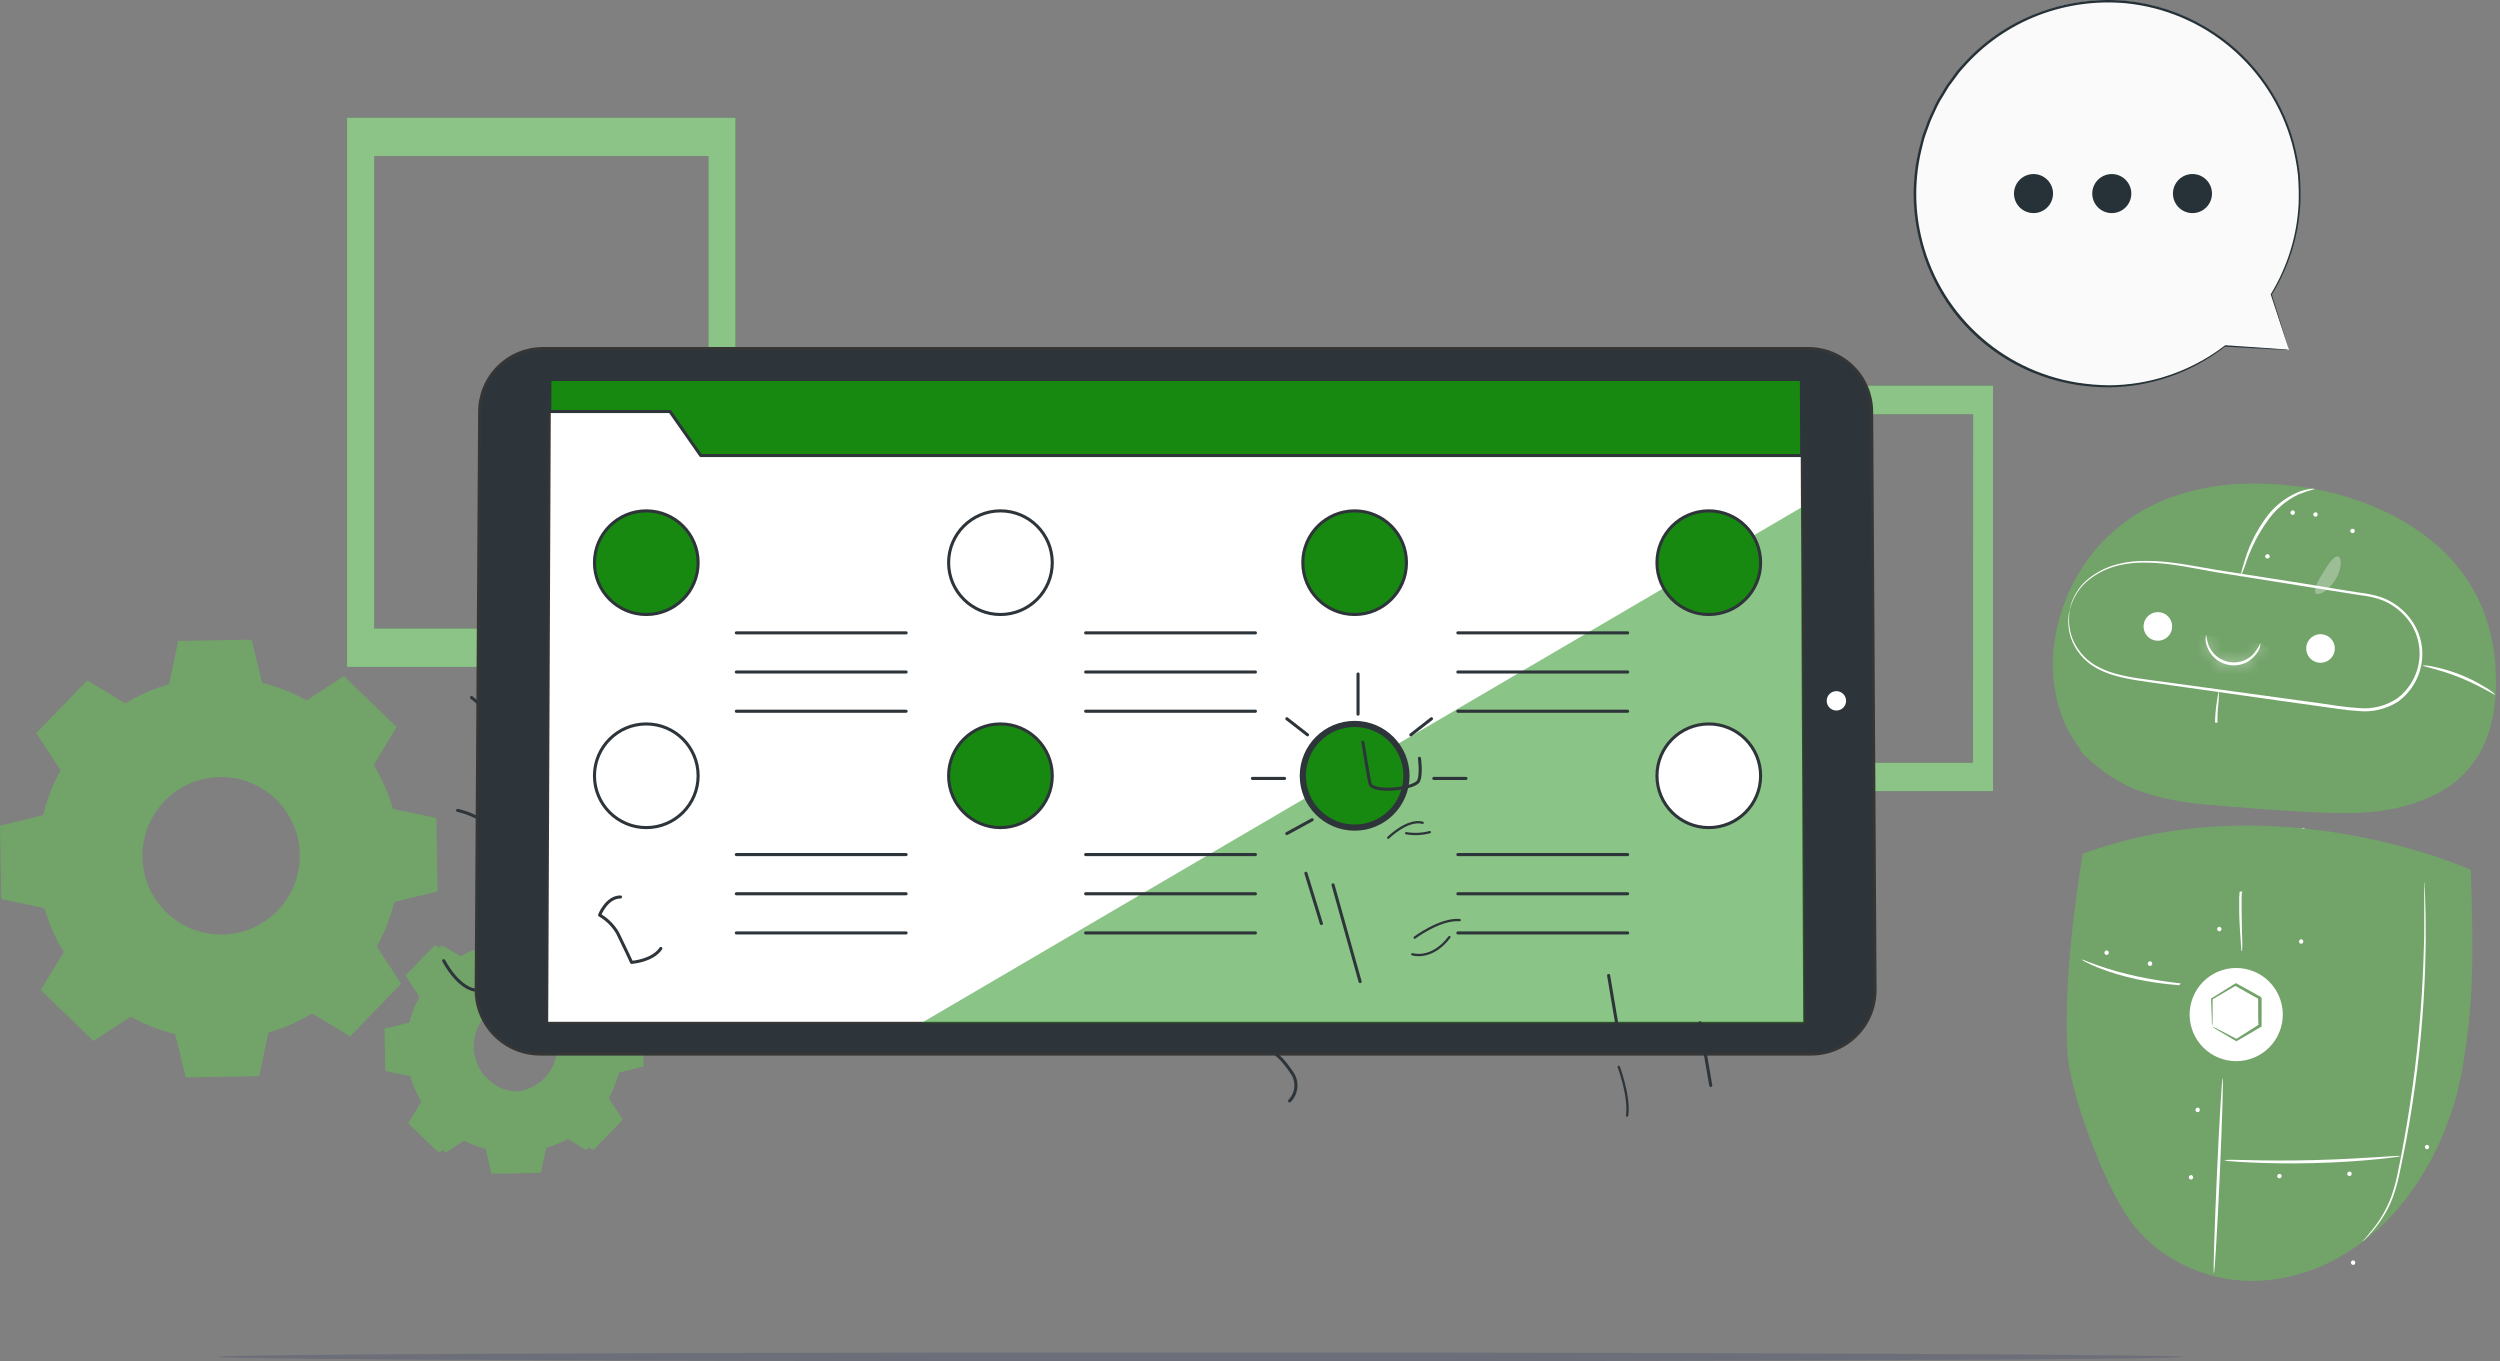 <svg width="202" height="110" viewBox="0 0 202 110" fill="none" xmlns="http://www.w3.org/2000/svg">
<rect x="0" y="0" width="202" height="110" fill="#808080" stroke="none"/>
<path d="M37.492 77.431C38.131 77.047 38.819 76.749 39.537 76.546L39.956 74.521L43.374 74.463L43.867 76.469C44.591 76.646 45.288 76.92 45.939 77.284L47.666 76.15L50.11 78.521L49.039 80.287C49.425 80.926 49.724 81.613 49.928 82.332L51.949 82.751L52.008 86.169L50.002 86.67C49.825 87.394 49.551 88.091 49.187 88.742L50.32 90.468L47.945 92.928L46.18 91.857C45.541 92.244 44.853 92.542 44.135 92.746L43.7 94.764L40.282 94.826L39.82 92.82C39.096 92.639 38.4 92.364 37.748 92.001L36.021 93.134L33.561 90.759L34.617 88.998C34.23 88.361 33.931 87.674 33.728 86.957L31.707 86.534L31.645 83.115L33.654 82.626C33.831 81.901 34.105 81.203 34.469 80.551L33.336 78.824L35.711 76.368L37.492 77.431ZM39.312 81.986C38.805 82.507 38.465 83.167 38.334 83.881C38.203 84.596 38.288 85.333 38.576 86C38.865 86.666 39.345 87.232 39.956 87.625C40.567 88.019 41.281 88.221 42.007 88.208C42.733 88.195 43.439 87.967 44.036 87.552C44.632 87.137 45.091 86.554 45.356 85.877C45.62 85.201 45.678 84.461 45.521 83.752C45.365 83.042 45.001 82.395 44.476 81.893C43.776 81.219 42.838 80.851 41.867 80.868C40.896 80.886 39.971 81.288 39.296 81.986H39.312Z" fill="#72A369"/>
<path d="M36.916 77.431C37.555 77.047 38.243 76.749 38.961 76.546L39.38 74.521L42.798 74.463L43.291 76.469C44.015 76.646 44.712 76.92 45.363 77.284L47.09 76.15L49.534 78.521L48.463 80.287C48.849 80.926 49.148 81.613 49.352 82.332L51.373 82.751L51.431 86.169L49.425 86.67C49.249 87.394 48.975 88.091 48.611 88.742L49.744 90.468L47.369 92.928L45.603 91.857C44.965 92.244 44.277 92.542 43.559 92.746L43.124 94.764L39.706 94.826L39.244 92.82C38.52 92.639 37.823 92.364 37.172 92.001L35.445 93.134L32.985 90.759L34.041 88.998C33.654 88.361 33.355 87.674 33.152 86.957L31.13 86.534L31.068 83.115L33.078 82.626C33.255 81.901 33.529 81.203 33.893 80.551L32.76 78.824L35.135 76.368L36.916 77.431ZM38.736 81.986C38.229 82.507 37.889 83.167 37.758 83.881C37.627 84.596 37.711 85.333 38 86C38.289 86.666 38.769 87.232 39.38 87.625C39.991 88.019 40.705 88.221 41.431 88.208C42.157 88.195 42.863 87.967 43.459 87.552C44.056 87.137 44.515 86.554 44.78 85.877C45.044 85.201 45.102 84.461 44.945 83.752C44.789 83.042 44.425 82.395 43.9 81.893C43.2 81.219 42.262 80.851 41.291 80.868C40.32 80.886 39.395 81.288 38.72 81.986H38.736Z" fill="#72A369"/>
<path d="M186.157 39.372C186.157 39.372 200.866 40.96 201.64 53.965C202.414 66.97 189.984 65.708 186.38 65.517C184.748 65.43 181.489 65.216 178.416 65.005C171.897 64.557 166.848 61.782 165.978 55.303C165.873 54.543 165.841 53.774 165.883 53.008C166.3 46.073 172.08 37.327 186.157 39.372Z" fill="#72A369"/>
<path d="M171.481 53.568L190.286 56.109C190.755 56.172 191.232 56.143 191.69 56.022C192.147 55.901 192.576 55.691 192.953 55.405C193.329 55.118 193.646 54.76 193.883 54.35C194.121 53.941 194.276 53.489 194.339 53.02C194.402 52.55 194.372 52.072 194.25 51.614C194.128 51.155 193.917 50.726 193.628 50.349C193.34 49.972 192.98 49.657 192.569 49.419C192.159 49.182 191.705 49.028 191.235 48.967L172.429 46.43C171.961 46.366 171.484 46.396 171.027 46.516C170.569 46.637 170.14 46.846 169.764 47.133C169.387 47.419 169.071 47.777 168.833 48.186C168.595 48.594 168.44 49.046 168.376 49.515C168.313 49.985 168.343 50.463 168.464 50.921C168.586 51.38 168.797 51.81 169.086 52.187C169.374 52.563 169.734 52.879 170.145 53.116C170.556 53.353 171.01 53.507 171.481 53.568Z" fill="#72A369"/>
<path d="M186.345 52.484C186.363 52.712 186.447 52.93 186.588 53.109C186.729 53.289 186.92 53.424 187.137 53.495C187.354 53.566 187.587 53.572 187.808 53.51C188.028 53.449 188.225 53.323 188.374 53.15C188.523 52.977 188.617 52.763 188.644 52.536C188.672 52.309 188.631 52.079 188.528 51.875C188.425 51.672 188.263 51.503 188.064 51.391C187.865 51.279 187.637 51.228 187.409 51.245C187.258 51.257 187.11 51.297 186.975 51.366C186.839 51.434 186.719 51.528 186.62 51.644C186.521 51.759 186.446 51.892 186.399 52.036C186.352 52.181 186.333 52.333 186.345 52.484Z" fill="white"/>
<path d="M173.203 50.706C173.221 50.933 173.305 51.15 173.447 51.33C173.588 51.509 173.779 51.643 173.996 51.714C174.213 51.784 174.446 51.789 174.665 51.728C174.885 51.667 175.082 51.541 175.231 51.368C175.379 51.195 175.473 50.982 175.501 50.756C175.529 50.529 175.489 50.299 175.386 50.096C175.283 49.892 175.123 49.723 174.924 49.611C174.726 49.498 174.498 49.447 174.271 49.463C174.119 49.474 173.971 49.515 173.835 49.584C173.699 49.652 173.578 49.747 173.478 49.862C173.379 49.978 173.304 50.112 173.256 50.257C173.209 50.401 173.191 50.554 173.203 50.706Z" fill="white"/>
<path d="M181.021 46.644C181.224 46.205 181.397 45.753 181.542 45.291C181.929 44.195 182.463 43.158 183.129 42.206C183.769 41.244 184.653 40.468 185.69 39.959C186.134 39.78 186.589 39.629 187.052 39.507C186.921 39.48 186.786 39.48 186.655 39.507C186.299 39.56 185.951 39.656 185.619 39.792C184.525 40.272 183.593 41.058 182.935 42.055C182.256 43.026 181.734 44.098 181.387 45.231C181.252 45.66 181.156 46.025 181.093 46.255C181.049 46.381 181.025 46.512 181.021 46.644Z" fill="white"/>
<path d="M181.945 65.239C181.973 65.212 181.524 64.842 180.956 64.116C180.22 63.17 179.701 62.073 179.436 60.904C179.203 59.728 179.123 58.528 179.198 57.331C179.261 56.834 179.29 56.332 179.285 55.831C179.235 55.958 179.205 56.092 179.194 56.228C179.15 56.482 179.091 56.855 179.039 57.319C178.91 58.536 178.969 59.765 179.214 60.964C179.482 62.166 180.038 63.286 180.833 64.227C181.076 64.513 181.341 64.778 181.627 65.021C181.721 65.109 181.829 65.183 181.945 65.239Z" fill="white"/>
<path d="M192.747 61.98C188.861 59.503 184.129 58.776 179.531 58.431C177.551 58.235 175.555 58.248 173.577 58.471C171.587 58.699 169.689 59.436 168.066 60.611C168.066 60.611 168.551 61.404 171 62.992C173.45 64.58 177.614 64.938 177.614 64.938C177.614 64.938 185.752 65.732 189.666 65.7C193.581 65.668 195.47 64.719 195.47 64.719C194.887 63.544 193.843 62.679 192.747 61.98Z" fill="#72A369"/>
<path d="M167.241 49.237C167.176 49.458 167.138 49.686 167.126 49.916C167.079 50.58 167.19 51.245 167.451 51.857C167.879 52.83 168.637 53.62 169.591 54.088C170.691 54.656 172.084 54.906 173.597 55.112L184.244 56.621L187.321 57.053C188.373 57.188 189.437 57.383 190.548 57.45C191.696 57.571 192.851 57.291 193.815 56.657C194.773 55.94 195.426 54.89 195.645 53.715C195.868 52.54 195.632 51.324 194.986 50.317C194.362 49.345 193.429 48.611 192.338 48.233C191.81 48.07 191.268 47.957 190.719 47.895L189.131 47.645L186.074 47.141L180.385 46.248C178.603 46.001 176.967 45.628 175.439 45.454C174.714 45.358 173.983 45.315 173.251 45.323C172.597 45.318 171.944 45.39 171.306 45.537C170.274 45.761 169.318 46.246 168.527 46.946C168.04 47.399 167.662 47.957 167.424 48.578C167.36 48.738 167.31 48.902 167.273 49.07C167.255 49.126 167.243 49.183 167.237 49.241C167.257 49.241 167.293 49.007 167.467 48.594C167.719 47.987 168.103 47.445 168.591 47.006C169.376 46.332 170.318 45.866 171.33 45.652C171.961 45.515 172.606 45.451 173.251 45.462C173.975 45.461 174.698 45.511 175.415 45.608C176.927 45.807 178.567 46.188 180.349 46.442L186.022 47.347L189.095 47.836L190.683 48.086C191.222 48.145 191.754 48.257 192.271 48.419C193.313 48.779 194.205 49.478 194.804 50.404C195.414 51.363 195.637 52.518 195.427 53.636C195.22 54.753 194.601 55.752 193.692 56.434C192.772 57.047 191.668 57.321 190.568 57.208C189.48 57.153 188.408 56.954 187.36 56.811L184.28 56.387L173.628 54.93C172.116 54.735 170.738 54.493 169.659 53.949C168.722 53.502 167.972 52.741 167.539 51.797C167.273 51.199 167.151 50.546 167.181 49.892C167.193 49.467 167.257 49.237 167.241 49.237Z" fill="white"/>
<path d="M201.616 56.133C201.394 55.907 201.14 55.716 200.862 55.565C200.22 55.159 199.542 54.814 198.837 54.533C198.132 54.248 197.403 54.029 196.658 53.878C196.352 53.796 196.037 53.759 195.721 53.767C195.721 53.838 197.122 54.088 198.75 54.743C200.377 55.398 201.576 56.192 201.616 56.133Z" fill="white"/>
<path d="M185.341 41.262C185.314 41.247 185.282 41.239 185.251 41.24C185.219 41.241 185.188 41.249 185.161 41.266C185.134 41.282 185.112 41.305 185.096 41.332C185.08 41.36 185.072 41.391 185.072 41.422C185.072 41.454 185.08 41.485 185.096 41.513C185.112 41.54 185.134 41.563 185.161 41.579C185.188 41.596 185.219 41.604 185.251 41.605C185.282 41.606 185.314 41.598 185.341 41.583C185.367 41.567 185.389 41.544 185.404 41.518C185.42 41.492 185.429 41.462 185.431 41.431C185.433 41.401 185.428 41.37 185.416 41.342C185.403 41.314 185.385 41.289 185.361 41.27" fill="white"/>
<path d="M183.295 44.795C183.267 44.782 183.237 44.776 183.206 44.777C183.175 44.779 183.145 44.788 183.119 44.803C183.092 44.819 183.07 44.841 183.054 44.867C183.037 44.893 183.028 44.923 183.025 44.953C183.025 44.985 183.034 45.016 183.049 45.043C183.065 45.071 183.087 45.093 183.114 45.11C183.141 45.126 183.171 45.135 183.203 45.136C183.234 45.137 183.265 45.129 183.293 45.115C183.321 45.1 183.345 45.078 183.362 45.052C183.379 45.026 183.389 44.995 183.39 44.964C183.392 44.932 183.386 44.901 183.372 44.873C183.358 44.845 183.337 44.82 183.311 44.803" fill="white"/>
<path d="M187.178 41.409C187.15 41.397 187.12 41.392 187.089 41.394C187.059 41.396 187.029 41.405 187.003 41.42C186.977 41.436 186.955 41.457 186.938 41.483C186.922 41.508 186.911 41.538 186.908 41.568C186.91 41.599 186.918 41.629 186.934 41.656C186.949 41.682 186.971 41.705 186.997 41.721C187.024 41.738 187.053 41.748 187.084 41.75C187.115 41.752 187.146 41.747 187.174 41.735C187.201 41.718 187.223 41.696 187.239 41.669C187.255 41.642 187.265 41.612 187.267 41.581C187.269 41.55 187.263 41.519 187.25 41.49C187.238 41.462 187.218 41.437 187.194 41.417" fill="white"/>
<path d="M190.168 42.735C190.14 42.722 190.11 42.716 190.079 42.718C190.048 42.719 190.018 42.728 189.992 42.744C189.965 42.759 189.943 42.781 189.927 42.807C189.91 42.834 189.901 42.863 189.898 42.894C189.898 42.925 189.907 42.956 189.922 42.984C189.938 43.011 189.96 43.034 189.987 43.05C190.014 43.066 190.044 43.075 190.076 43.076C190.107 43.077 190.138 43.07 190.166 43.055C190.194 43.041 190.218 43.019 190.235 42.992C190.252 42.966 190.262 42.936 190.263 42.904C190.265 42.873 190.259 42.842 190.245 42.813C190.231 42.785 190.21 42.761 190.184 42.743" fill="white"/>
<g opacity="0.3">
<path d="M187.104 47.935C187.314 48.17 188.128 47.765 188.692 46.852C189.256 45.939 189.224 45.038 188.922 44.958C188.62 44.879 188.172 45.506 187.711 46.26C187.251 47.014 186.886 47.701 187.104 47.935Z" fill="white"/>
</g>
<path d="M168.293 68.999C168.293 68.999 166.681 77.903 167.038 84.878C167.221 88.368 170.011 95.629 172.012 98.491C174.239 101.667 178.166 103.529 182.056 103.501C186.741 103.465 191.187 100.865 194.109 97.213C197.03 93.56 198.591 88.959 199.269 84.326C199.948 79.694 199.79 74.981 199.635 70.301C199.631 70.285 183.934 63.27 168.293 68.999Z" fill="#72A369"/>
<path d="M199.472 74.787V72.568C198.841 75.442 197.61 77.907 196.558 80.654C195.506 83.401 194.013 86.025 191.874 88.046C190.585 89.172 189.235 90.224 187.828 91.198C186.463 92.226 185.137 93.362 184.22 94.807C183.303 96.252 182.83 98.05 183.279 99.702C183.728 101.353 184.843 103.306 186.455 102.715C187.432 102.394 188.37 101.962 189.25 101.429C190.281 100.796 191.257 100.077 192.167 99.281C195.411 96.232 197.229 92.731 198.372 88.916C199.428 85.374 199.885 78.88 199.472 74.787Z" fill="#72A369"/>
<path d="M189.92 94.68C189.892 94.668 189.862 94.663 189.831 94.665C189.801 94.666 189.772 94.676 189.745 94.691C189.719 94.707 189.697 94.728 189.68 94.754C189.664 94.779 189.654 94.808 189.65 94.839C189.65 94.87 189.659 94.901 189.674 94.928C189.69 94.956 189.712 94.979 189.739 94.995C189.766 95.011 189.796 95.02 189.828 95.021C189.859 95.022 189.89 95.015 189.918 95C189.946 94.985 189.97 94.964 189.987 94.937C190.004 94.911 190.014 94.88 190.015 94.849C190.017 94.817 190.011 94.786 189.997 94.758C189.983 94.73 189.962 94.706 189.936 94.688" fill="white"/>
<path d="M184.264 94.867C184.236 94.853 184.205 94.848 184.175 94.849C184.144 94.851 184.114 94.86 184.088 94.875C184.061 94.891 184.039 94.913 184.022 94.939C184.006 94.965 183.996 94.995 183.994 95.025C183.994 95.057 184.002 95.088 184.018 95.115C184.033 95.142 184.056 95.165 184.083 95.181C184.109 95.198 184.14 95.207 184.172 95.208C184.203 95.209 184.234 95.201 184.262 95.186C184.29 95.172 184.313 95.15 184.33 95.124C184.347 95.097 184.357 95.067 184.359 95.035C184.361 95.004 184.355 94.973 184.341 94.945C184.327 94.916 184.306 94.892 184.28 94.874" fill="white"/>
<path d="M177.662 89.519C177.634 89.504 177.603 89.496 177.571 89.497C177.54 89.498 177.509 89.507 177.482 89.523C177.454 89.539 177.432 89.562 177.416 89.59C177.401 89.617 177.393 89.648 177.393 89.68C177.393 89.711 177.401 89.743 177.416 89.77C177.432 89.797 177.454 89.82 177.482 89.837C177.509 89.853 177.54 89.862 177.571 89.862C177.603 89.863 177.634 89.856 177.662 89.841C177.689 89.823 177.711 89.8 177.727 89.772C177.742 89.743 177.75 89.712 177.75 89.68C177.75 89.648 177.742 89.616 177.727 89.588C177.711 89.56 177.689 89.536 177.662 89.519Z" fill="white"/>
<path d="M179.416 74.906C179.388 74.891 179.357 74.884 179.325 74.884C179.293 74.885 179.263 74.894 179.235 74.91C179.208 74.926 179.186 74.949 179.17 74.977C179.155 75.004 179.146 75.035 179.146 75.067C179.146 75.099 179.155 75.13 179.17 75.157C179.186 75.185 179.208 75.208 179.235 75.224C179.263 75.24 179.293 75.249 179.325 75.25C179.357 75.25 179.388 75.243 179.416 75.228C179.44 75.21 179.46 75.186 179.474 75.159C179.488 75.132 179.495 75.102 179.495 75.071C179.495 75.04 179.488 75.01 179.474 74.983C179.46 74.956 179.44 74.932 179.416 74.914" fill="white"/>
<path d="M173.819 77.697C173.79 77.681 173.758 77.673 173.726 77.673C173.693 77.674 173.661 77.682 173.633 77.699C173.605 77.715 173.582 77.739 173.566 77.767C173.55 77.795 173.541 77.827 173.541 77.86C173.541 77.892 173.55 77.924 173.566 77.953C173.582 77.981 173.605 78.004 173.633 78.021C173.661 78.037 173.693 78.046 173.726 78.046C173.758 78.047 173.79 78.038 173.819 78.023C173.845 78.004 173.866 77.98 173.881 77.952C173.896 77.923 173.904 77.892 173.904 77.86C173.904 77.828 173.896 77.796 173.881 77.768C173.866 77.74 173.845 77.715 173.819 77.697Z" fill="white"/>
<path d="M196.194 92.52C196.166 92.507 196.135 92.501 196.104 92.503C196.074 92.505 196.044 92.513 196.017 92.529C195.991 92.545 195.968 92.567 195.952 92.593C195.936 92.619 195.926 92.648 195.924 92.679C195.926 92.71 195.935 92.739 195.951 92.766C195.967 92.792 195.988 92.814 196.015 92.83C196.041 92.846 196.07 92.855 196.101 92.857C196.131 92.859 196.162 92.854 196.19 92.842C196.214 92.824 196.234 92.8 196.248 92.773C196.262 92.746 196.269 92.716 196.269 92.685C196.269 92.655 196.262 92.624 196.248 92.597C196.234 92.57 196.214 92.546 196.19 92.528" fill="white"/>
<path d="M186.023 75.912C185.995 75.898 185.964 75.891 185.933 75.892C185.902 75.893 185.872 75.903 185.845 75.919C185.818 75.935 185.796 75.958 185.781 75.985C185.766 76.013 185.758 76.043 185.758 76.075C185.758 76.106 185.766 76.136 185.781 76.164C185.796 76.191 185.818 76.214 185.845 76.23C185.872 76.247 185.902 76.256 185.933 76.257C185.964 76.258 185.995 76.251 186.023 76.237C186.05 76.22 186.072 76.195 186.088 76.167C186.103 76.139 186.111 76.107 186.111 76.075C186.111 76.042 186.103 76.01 186.088 75.982C186.072 75.954 186.05 75.93 186.023 75.912Z" fill="white"/>
<path d="M186.105 71.549C186.077 71.534 186.046 71.526 186.015 71.527C185.983 71.528 185.952 71.537 185.925 71.553C185.898 71.569 185.875 71.592 185.86 71.619C185.844 71.647 185.836 71.678 185.836 71.71C185.836 71.741 185.844 71.772 185.86 71.8C185.875 71.827 185.898 71.85 185.925 71.866C185.952 71.882 185.983 71.891 186.015 71.892C186.046 71.893 186.077 71.885 186.105 71.87C186.131 71.854 186.153 71.832 186.168 71.805C186.184 71.779 186.193 71.749 186.195 71.719C186.197 71.688 186.191 71.657 186.179 71.629C186.167 71.601 186.149 71.576 186.125 71.557" fill="white"/>
<path d="M186.174 66.908C186.146 66.896 186.115 66.891 186.084 66.893C186.053 66.895 186.023 66.905 185.996 66.921C185.97 66.936 185.947 66.958 185.931 66.984C185.914 67.01 185.904 67.04 185.9 67.071C185.9 67.102 185.909 67.133 185.924 67.16C185.94 67.188 185.962 67.211 185.989 67.227C186.016 67.243 186.046 67.252 186.078 67.253C186.109 67.254 186.14 67.247 186.168 67.232C186.196 67.217 186.22 67.196 186.237 67.169C186.254 67.143 186.264 67.112 186.265 67.081C186.267 67.05 186.261 67.018 186.247 66.99C186.233 66.962 186.212 66.938 186.186 66.92" fill="white"/>
<path d="M170.303 76.816C170.275 76.802 170.244 76.795 170.212 76.796C170.181 76.797 170.151 76.806 170.124 76.823C170.098 76.839 170.076 76.862 170.06 76.889C170.045 76.916 170.037 76.947 170.037 76.978C170.037 77.01 170.045 77.04 170.06 77.068C170.076 77.095 170.098 77.118 170.124 77.134C170.151 77.15 170.181 77.16 170.212 77.161C170.244 77.162 170.275 77.155 170.303 77.141C170.33 77.124 170.352 77.099 170.367 77.071C170.382 77.043 170.391 77.011 170.391 76.978C170.391 76.946 170.382 76.914 170.367 76.886C170.352 76.858 170.33 76.833 170.303 76.816Z" fill="white"/>
<path d="M177.125 94.962C177.097 94.948 177.066 94.941 177.035 94.942C177.004 94.944 176.973 94.953 176.947 94.969C176.92 94.986 176.898 95.008 176.883 95.036C176.867 95.063 176.859 95.094 176.859 95.125C176.859 95.156 176.867 95.187 176.883 95.214C176.898 95.242 176.92 95.264 176.947 95.281C176.973 95.297 177.004 95.306 177.035 95.308C177.066 95.309 177.097 95.302 177.125 95.288C177.15 95.27 177.171 95.247 177.185 95.219C177.2 95.192 177.207 95.162 177.207 95.131C177.207 95.1 177.2 95.07 177.185 95.042C177.171 95.015 177.15 94.992 177.125 94.974" fill="white"/>
<path d="M190.219 101.858C190.191 101.844 190.16 101.837 190.128 101.838C190.097 101.84 190.067 101.849 190.04 101.865C190.014 101.881 189.992 101.904 189.976 101.932C189.961 101.959 189.953 101.99 189.953 102.021C189.953 102.052 189.961 102.083 189.976 102.11C189.992 102.137 190.014 102.16 190.04 102.176C190.067 102.193 190.097 102.202 190.128 102.203C190.16 102.204 190.191 102.198 190.219 102.184C190.246 102.166 190.268 102.142 190.283 102.113C190.298 102.085 190.307 102.053 190.307 102.021C190.307 101.988 190.298 101.957 190.283 101.928C190.268 101.9 190.246 101.876 190.219 101.858Z" fill="white"/>
<path d="M190.879 100.329C190.96 100.266 191.035 100.197 191.105 100.123C191.248 99.98 191.451 99.769 191.701 99.48C192.416 98.66 192.978 97.719 193.36 96.701C193.609 95.998 193.803 95.277 193.94 94.545C194.11 93.751 194.273 92.925 194.444 92.04C194.773 90.273 195.079 88.316 195.329 86.256C195.757 82.743 195.981 79.207 196 75.668C196 74.311 195.98 73.211 195.948 72.449C195.948 72.087 195.917 71.797 195.905 71.575C195.905 71.473 195.895 71.37 195.877 71.269C195.865 71.371 195.865 71.474 195.877 71.575V72.449C195.877 73.207 195.877 74.306 195.877 75.664C195.817 78.376 195.643 82.127 195.139 86.24C194.888 88.296 194.587 90.249 194.269 92.012C194.106 92.897 193.952 93.735 193.789 94.517C193.654 95.246 193.464 95.964 193.221 96.665C192.855 97.669 192.317 98.602 191.633 99.424C191.399 99.722 191.204 99.944 191.073 100.095C190.999 100.165 190.934 100.243 190.879 100.329Z" fill="white"/>
<path d="M179.592 87.09C179.532 87.09 179.318 90.623 179.123 94.986C178.929 99.349 178.818 102.894 178.881 102.894C178.945 102.894 179.155 99.361 179.354 94.998C179.552 90.635 179.655 87.094 179.592 87.09Z" fill="white"/>
<path d="M184.731 66.863C184.62 66.963 184.521 67.077 184.437 67.201C184.262 67.427 184.016 67.761 183.715 68.174C183.111 68.999 182.289 70.158 181.396 71.433L181.063 71.905L181.023 71.965C181.002 71.985 180.986 72.009 180.975 72.036C180.975 72.072 180.956 72.104 180.948 72.135V72.211C180.948 72.31 180.948 72.405 180.928 72.497C180.928 72.87 180.928 73.227 180.928 73.565C180.928 74.243 180.975 74.855 181.003 75.363C181.031 75.871 181.063 76.288 181.087 76.554C181.089 76.704 181.111 76.853 181.15 76.999C181.186 76.446 181.186 75.892 181.15 75.339C181.15 74.807 181.13 74.204 181.122 73.545C181.122 73.207 181.122 72.85 181.122 72.489C181.122 72.397 181.122 72.306 181.142 72.219V72.155C181.144 72.142 181.144 72.129 181.142 72.116C181.142 72.096 181.194 72.06 181.214 72.016L181.543 71.544C182.44 70.266 183.238 69.098 183.806 68.249C184.092 67.82 184.318 67.475 184.473 67.233C184.573 67.12 184.66 66.996 184.731 66.863Z" fill="white"/>
<path d="M179.699 93.755C179.882 93.801 180.07 93.826 180.259 93.83C180.62 93.862 181.144 93.894 181.791 93.926C183.086 93.989 184.876 94.029 186.853 93.981C188.83 93.933 190.62 93.811 191.911 93.683C192.554 93.62 193.074 93.56 193.435 93.509C193.623 93.496 193.81 93.463 193.991 93.409C193.803 93.391 193.615 93.391 193.427 93.409L191.895 93.509C190.604 93.592 188.822 93.691 186.849 93.739C184.876 93.787 183.089 93.775 181.795 93.739L180.263 93.711C180.074 93.706 179.885 93.721 179.699 93.755Z" fill="white"/>
<path d="M168.207 77.538C168.302 77.62 168.409 77.685 168.525 77.733C168.735 77.844 169.049 77.991 169.446 78.154C170.475 78.564 171.538 78.885 172.622 79.114C173.709 79.347 174.811 79.506 175.92 79.591C176.379 79.65 176.842 79.658 177.302 79.615C176.851 79.525 176.395 79.463 175.936 79.428C175.095 79.325 173.932 79.162 172.669 78.888C171.592 78.66 170.532 78.363 169.493 77.999C168.719 77.721 168.239 77.507 168.207 77.538Z" fill="white"/>
<path d="M175.534 82.373C175.612 83.391 175.989 84.362 176.618 85.165C177.248 85.969 178.101 86.567 179.07 86.885C180.04 87.204 181.082 87.227 182.065 86.954C183.048 86.68 183.927 86.121 184.593 85.348C185.258 84.574 185.679 83.621 185.803 82.608C185.927 81.595 185.748 80.568 185.288 79.657C184.828 78.746 184.109 77.992 183.221 77.49C182.333 76.987 181.316 76.76 180.298 76.835C179.622 76.886 178.962 77.069 178.356 77.374C177.75 77.68 177.21 78.102 176.768 78.617C176.325 79.131 175.989 79.727 175.777 80.372C175.565 81.017 175.483 81.697 175.534 82.373Z" fill="#72A369"/>
<path d="M184.299 83.031C184.881 81.036 183.735 78.946 181.74 78.364C179.745 77.782 177.655 78.928 177.073 80.924C176.491 82.919 177.637 85.008 179.632 85.59C181.628 86.172 183.717 85.026 184.299 83.031Z" fill="white"/>
<path d="M178.744 82.937C178.774 82.731 178.786 82.522 178.779 82.314C178.779 81.917 178.779 81.369 178.779 80.694L178.736 80.766L180.669 79.634H180.562L182.519 80.73L182.459 80.631V80.921V81.214C182.459 81.405 182.459 81.611 182.459 81.782C182.459 82.155 182.459 82.52 182.483 82.87L182.535 82.775L180.661 83.962H180.748C180.149 83.644 179.657 83.386 179.307 83.211C179.128 83.107 178.939 83.019 178.744 82.949C178.899 83.07 179.063 83.177 179.236 83.271C179.565 83.469 180.054 83.759 180.665 84.112L180.705 84.136L180.748 84.109L182.682 82.977L182.737 82.945V82.882C182.737 82.532 182.737 82.167 182.737 81.794C182.737 81.607 182.737 81.417 182.737 81.226V80.651C182.737 80.651 182.626 80.46 182.678 80.551L180.717 79.468L180.661 79.436L180.606 79.468L178.696 80.659L178.652 80.683V80.73C178.672 81.437 178.7 82 178.72 82.389C178.712 82.573 178.72 82.756 178.744 82.937Z" fill="#72A369"/>
<path d="M168.293 68.999C168.293 68.999 175.617 74.978 199.631 70.281C199.631 70.281 183.918 63.171 168.293 68.999Z" fill="#72A369"/>
<mask id="path-40-inside-1_3073_127108" fill="white">
<path d="M178.256 51.278C178.172 51.603 178.201 51.948 178.339 52.254C178.462 52.596 178.663 52.905 178.927 53.155C179.262 53.46 179.68 53.661 180.128 53.731C180.576 53.802 181.035 53.739 181.448 53.552C181.776 53.393 182.063 53.159 182.285 52.87C182.507 52.617 182.638 52.296 182.655 51.96C182.515 52.24 182.349 52.506 182.158 52.754C181.941 53.009 181.67 53.212 181.364 53.35C180.988 53.51 180.575 53.562 180.17 53.501C179.766 53.44 179.386 53.268 179.074 53.005C178.823 52.784 178.622 52.514 178.482 52.211C178.375 51.908 178.299 51.596 178.256 51.278Z"/>
</mask>
<path d="M178.256 51.278C178.172 51.603 178.201 51.948 178.339 52.254C178.462 52.596 178.663 52.905 178.927 53.155C179.262 53.46 179.68 53.661 180.128 53.731C180.576 53.802 181.035 53.739 181.448 53.552C181.776 53.393 182.063 53.159 182.285 52.87C182.507 52.617 182.638 52.296 182.655 51.96C182.515 52.24 182.349 52.506 182.158 52.754C181.941 53.009 181.67 53.212 181.364 53.35C180.988 53.51 180.575 53.562 180.17 53.501C179.766 53.44 179.386 53.268 179.074 53.005C178.823 52.784 178.622 52.514 178.482 52.211C178.375 51.908 178.299 51.596 178.256 51.278Z" fill="white"/>
<path d="M178.256 51.278L190.149 49.681L166.638 48.273L178.256 51.278ZM178.339 52.254L189.636 48.207L189.475 47.758L189.28 47.324L178.339 52.254ZM178.927 53.155L170.666 61.859L170.759 61.948L170.854 62.034L178.927 53.155ZM181.448 53.552L186.401 64.482L186.545 64.417L186.688 64.348L181.448 53.552ZM182.285 52.87L173.269 44.951L173.009 45.248L172.768 45.561L182.285 52.87ZM182.655 51.96L194.639 52.571L171.911 46.615L182.655 51.96ZM182.158 52.754L191.273 60.56L191.478 60.32L191.671 60.07L182.158 52.754ZM181.364 53.35L186.056 64.395L186.181 64.342L186.305 64.285L181.364 53.35ZM179.074 53.005L171.151 62.017L171.242 62.097L171.334 62.175L179.074 53.005ZM178.482 52.211L167.179 56.24L167.358 56.741L167.579 57.223L178.482 52.211ZM166.638 48.273C165.87 51.243 166.138 54.387 167.399 57.185L189.28 47.324C190.264 49.508 190.474 51.963 189.874 54.282L166.638 48.273ZM167.043 56.302C167.799 58.412 169.04 60.316 170.666 61.859L187.188 44.452C188.287 45.494 189.125 46.781 189.636 48.207L167.043 56.302ZM170.854 62.034C172.924 63.916 175.498 65.15 178.261 65.585L181.995 41.877C183.862 42.171 185.601 43.005 187 44.276L170.854 62.034ZM178.261 65.585C181.024 66.02 183.854 65.637 186.401 64.482L176.495 42.622C178.216 41.842 180.128 41.583 181.995 41.877L178.261 65.585ZM186.688 64.348C188.694 63.374 190.445 61.946 191.803 60.178L172.768 45.561C173.681 44.372 174.859 43.412 176.207 42.757L186.688 64.348ZM191.302 60.788C193.308 58.503 194.485 55.608 194.639 52.571L170.67 51.35C170.791 48.985 171.707 46.73 173.269 44.951L191.302 60.788ZM171.911 46.615C172.117 46.2 172.363 45.806 172.646 45.439L191.671 60.07C192.335 59.206 192.913 58.281 193.399 57.305L171.911 46.615ZM173.044 44.949C173.971 43.867 175.125 43.001 176.424 42.414L186.305 64.285C188.214 63.423 189.911 62.151 191.273 60.56L173.044 44.949ZM176.673 42.305C178.339 41.597 180.169 41.365 181.959 41.635L178.381 65.367C180.98 65.759 183.637 65.422 186.056 64.395L176.673 42.305ZM181.959 41.635C183.749 41.905 185.43 42.666 186.813 43.834L171.334 62.175C173.343 63.87 175.782 64.975 178.381 65.367L181.959 41.635ZM186.997 43.992C188.009 44.882 188.822 45.974 189.385 47.198L167.579 57.223C168.421 59.054 169.638 60.687 171.151 62.017L186.997 43.992ZM189.785 48.181C189.959 48.667 190.081 49.169 190.149 49.681L166.363 52.874C166.517 54.022 166.79 55.15 167.179 56.24L189.785 48.181Z" fill="white" mask="url(#path-40-inside-1_3073_127108)"/>
<path d="M176.359 109.633C176.359 109.837 140.821 110 96.989 110C53.158 110 17.592 109.837 17.592 109.633C17.592 109.429 53.122 109.279 96.989 109.279C140.856 109.279 176.359 109.456 176.359 109.633Z" fill="#6C6E79"/>
<path d="M184.963 28.275L183.527 23.793C185.569 20.48 186.298 16.522 185.57 12.699C184.842 8.875 182.71 5.462 179.594 3.13C176.477 0.799 172.601 -0.283 168.727 0.099C164.854 0.48 161.263 2.296 158.661 5.191C156.059 8.085 154.633 11.848 154.665 15.74C154.696 19.633 156.182 23.372 158.831 26.224C161.48 29.076 165.1 30.834 168.979 31.152C172.858 31.471 176.716 30.327 179.795 27.945L184.963 28.275Z" fill="#FAFAFA"/>
<path d="M184.962 28.275H184.636L183.65 28.224L179.77 28.011C179.764 28.011 179.758 28.01 179.753 28.007C179.747 28.005 179.743 28.002 179.739 27.997C179.734 27.993 179.731 27.988 179.73 27.982C179.728 27.976 179.727 27.97 179.727 27.964C179.726 27.957 179.726 27.949 179.727 27.941L179.79 28.003C177.093 30.109 173.778 31.267 170.357 31.297C169.493 31.293 168.63 31.224 167.777 31.092C163.809 30.471 160.236 28.339 157.805 25.143C156.45 23.344 155.497 21.277 155.007 19.079C154.475 16.742 154.496 14.313 155.069 11.986C155.143 11.691 155.22 11.392 155.298 11.097C155.376 10.802 155.504 10.515 155.604 10.224C155.703 9.93 155.817 9.641 155.946 9.359C156.078 9.08 156.214 8.8 156.334 8.517C156.467 8.234 156.62 7.96 156.792 7.698L157.285 6.891L157.851 6.115L158.138 5.727C158.235 5.603 158.348 5.49 158.453 5.37C160.13 3.441 162.259 1.956 164.649 1.048C166.924 0.181 169.368 -0.155 171.793 0.066C174.071 0.293 176.272 1.019 178.237 2.192C181.731 4.267 184.28 7.621 185.342 11.543C185.567 12.384 185.727 13.24 185.823 14.104C185.885 14.913 185.9 15.724 185.866 16.533C185.717 19.114 184.925 21.617 183.561 23.813V23.778C184.019 25.237 184.368 26.362 184.609 27.13C184.725 27.518 184.81 27.786 184.873 27.984L184.958 28.271C184.958 28.271 184.919 28.166 184.853 27.972L184.57 27.115C184.322 26.339 183.953 25.244 183.48 23.805C183.475 23.794 183.475 23.781 183.48 23.77C184.818 21.579 185.59 19.089 185.726 16.526C185.756 15.723 185.738 14.92 185.672 14.12C185.575 13.263 185.413 12.415 185.187 11.582C184.355 8.563 182.628 5.866 180.235 3.846C177.842 1.826 174.893 0.577 171.777 0.264C169.383 0.045 166.97 0.375 164.723 1.23C162.369 2.131 160.273 3.597 158.619 5.498C158.518 5.619 158.406 5.727 158.309 5.851L158.026 6.239L157.467 6.988L156.986 7.788C156.815 8.049 156.662 8.321 156.528 8.602C156.396 8.878 156.264 9.157 156.14 9.433C156.013 9.711 155.902 9.996 155.806 10.286C155.705 10.573 155.585 10.857 155.5 11.148C155.414 11.439 155.348 11.734 155.275 12.025C154.712 14.316 154.688 16.707 155.205 19.009C155.877 22.032 157.442 24.784 159.697 26.907C161.952 29.03 164.792 30.427 167.85 30.917C168.696 31.05 169.551 31.121 170.407 31.131C171.207 31.127 172.005 31.061 172.794 30.933C175.336 30.518 177.736 29.48 179.778 27.91C179.782 27.906 179.787 27.902 179.792 27.9C179.797 27.898 179.803 27.897 179.809 27.897C179.815 27.897 179.821 27.898 179.826 27.9C179.831 27.902 179.836 27.906 179.84 27.91C179.846 27.918 179.849 27.927 179.849 27.937C179.849 27.947 179.846 27.956 179.84 27.964L179.809 27.895L183.643 28.158L184.636 28.228L184.962 28.275Z" fill="#263238"/>
<path d="M165.887 15.641C165.887 15.954 165.794 16.259 165.621 16.519C165.447 16.778 165.201 16.981 164.912 17.1C164.624 17.22 164.306 17.251 164 17.19C163.693 17.129 163.412 16.979 163.191 16.758C162.97 16.537 162.82 16.256 162.759 15.949C162.698 15.643 162.729 15.325 162.849 15.037C162.968 14.748 163.171 14.502 163.43 14.328C163.69 14.155 163.995 14.062 164.308 14.062C164.726 14.063 165.127 14.23 165.423 14.526C165.719 14.822 165.886 15.223 165.887 15.641Z" fill="#263238"/>
<path d="M172.211 15.641C172.211 15.954 172.119 16.259 171.945 16.519C171.772 16.778 171.525 16.981 171.236 17.1C170.948 17.22 170.63 17.251 170.324 17.19C170.018 17.129 169.736 16.979 169.515 16.758C169.294 16.537 169.144 16.256 169.083 15.949C169.022 15.643 169.053 15.325 169.173 15.037C169.292 14.748 169.495 14.502 169.755 14.328C170.014 14.155 170.32 14.062 170.632 14.062C171.05 14.063 171.452 14.23 171.748 14.526C172.043 14.822 172.21 15.223 172.211 15.641Z" fill="#263238"/>
<path d="M178.52 14.853C178.676 15.124 178.748 15.434 178.727 15.746C178.707 16.057 178.594 16.356 178.404 16.603C178.214 16.851 177.955 17.036 177.659 17.137C177.364 17.237 177.045 17.247 176.743 17.167C176.442 17.086 176.171 16.918 175.965 16.683C175.759 16.449 175.627 16.159 175.586 15.849C175.545 15.54 175.596 15.225 175.734 14.945C175.871 14.665 176.089 14.432 176.359 14.275C176.539 14.171 176.737 14.103 176.943 14.076C177.149 14.048 177.359 14.062 177.56 14.116C177.76 14.169 177.949 14.262 178.113 14.389C178.278 14.515 178.417 14.673 178.52 14.853Z" fill="#263238"/>
<path d="M28.043 9.515V53.882H59.424V9.515H28.043ZM57.248 50.788H30.236V12.612H57.248V50.788Z" fill="#188910"/>
<path opacity="0.5" d="M28.043 9.515V53.882H59.424V9.515H28.043ZM57.248 50.788H30.236V12.612H57.248V50.788Z" fill="white"/>
<path d="M137.855 31.16V63.924H161.037V31.16H137.855ZM159.419 61.635H139.486V33.466H159.431L159.419 61.635Z" fill="#188910"/>
<path opacity="0.5" d="M137.855 31.16V63.924H161.037V31.16H137.855ZM159.419 61.635H139.486V33.466H159.431L159.419 61.635Z" fill="white"/>
<path d="M38.322 79.987C38.322 79.987 37.088 79.874 35.85 77.625" stroke="#2E353A" stroke-width="0.25" stroke-linecap="round" stroke-linejoin="round"/>
<path d="M36.975 65.479C36.975 65.479 40.475 66.153 40.913 69.075" stroke="#2E353A" stroke-width="0.25" stroke-linecap="round" stroke-linejoin="round"/>
<path d="M38.102 56.364C38.876 56.954 39.517 57.7 39.982 58.554C40.447 59.409 40.726 60.352 40.801 61.322" stroke="#2E353A" stroke-width="0.25" stroke-linecap="round" stroke-linejoin="round"/>
<path d="M151.519 79.997L151.243 33.279C151.242 31.918 150.701 30.613 149.737 29.65C148.774 28.688 147.468 28.147 146.107 28.147H43.873C42.512 28.147 41.207 28.688 40.244 29.65C39.282 30.613 38.741 31.918 38.741 33.279L38.461 79.997C38.46 80.678 38.594 81.352 38.855 81.981C39.115 82.611 39.497 83.183 39.978 83.664C40.46 84.146 41.032 84.528 41.661 84.788C42.29 85.048 42.965 85.182 43.646 85.182H146.334C147.015 85.182 147.69 85.048 148.319 84.788C148.948 84.528 149.52 84.146 150.002 83.664C150.483 83.183 150.865 82.611 151.126 81.981C151.386 81.352 151.52 80.678 151.519 79.997Z" fill="#2E353A" stroke="#363636" stroke-width="0.217" stroke-linecap="round" stroke-linejoin="round"/>
<path d="M145.777 82.643L145.554 30.658H44.432L44.213 82.643H145.777Z" fill="white" stroke="#363636" stroke-width="0.163" stroke-linecap="round" stroke-linejoin="round"/>
<path d="M145.552 30.658H44.431L44.422 33.253H54.136L56.621 36.806H145.579L145.552 30.658Z" fill="#188910" stroke="#2E353A" stroke-width="0.25" stroke-linecap="round" stroke-linejoin="round"/>
<g style="mix-blend-mode:multiply" opacity="0.5">
<path d="M145.55 41.002L74.471 82.644H145.774L145.55 41.002Z" fill="#188910"/>
</g>
<path d="M149.164 56.637C149.17 56.205 148.824 55.85 148.391 55.844C147.959 55.838 147.604 56.184 147.598 56.617C147.592 57.05 147.939 57.405 148.371 57.41C148.804 57.416 149.159 57.07 149.164 56.637Z" fill="white"/>
<path d="M52.221 49.652C54.533 49.652 56.408 47.778 56.408 45.465C56.408 43.152 54.533 41.278 52.221 41.278C49.908 41.278 48.033 43.152 48.033 45.465C48.033 47.778 49.908 49.652 52.221 49.652Z" fill="#188910" stroke="#2E353A" stroke-width="0.25" stroke-linecap="round" stroke-linejoin="round"/>
<path d="M52.221 66.87C54.533 66.87 56.408 64.995 56.408 62.683C56.408 60.37 54.533 58.495 52.221 58.495C49.908 58.495 48.033 60.37 48.033 62.683C48.033 64.995 49.908 66.87 52.221 66.87Z" fill="white" stroke="#2E353A" stroke-width="0.25" stroke-linecap="round" stroke-linejoin="round"/>
<path d="M80.836 49.652C83.148 49.652 85.023 47.778 85.023 45.465C85.023 43.152 83.148 41.278 80.836 41.278C78.523 41.278 76.648 43.152 76.648 45.465C76.648 47.778 78.523 49.652 80.836 49.652Z" fill="white" stroke="#2E353A" stroke-width="0.25" stroke-linecap="round" stroke-linejoin="round"/>
<path d="M80.836 66.87C83.148 66.87 85.023 64.995 85.023 62.683C85.023 60.37 83.148 58.495 80.836 58.495C78.523 58.495 76.648 60.37 76.648 62.683C76.648 64.995 78.523 66.87 80.836 66.87Z" fill="#188910" stroke="#2E353A" stroke-width="0.25" stroke-linecap="round" stroke-linejoin="round"/>
<path d="M109.455 49.652C111.768 49.652 113.642 47.778 113.642 45.465C113.642 43.152 111.768 41.278 109.455 41.278C107.142 41.278 105.268 43.152 105.268 45.465C105.268 47.778 107.142 49.652 109.455 49.652Z" fill="#188910" stroke="#2E353A" stroke-width="0.25" stroke-linecap="round" stroke-linejoin="round"/>
<path d="M109.455 66.87C111.768 66.87 113.642 64.995 113.642 62.683C113.642 60.37 111.768 58.495 109.455 58.495C107.142 58.495 105.268 60.37 105.268 62.683C105.268 64.995 107.142 66.87 109.455 66.87Z" fill="#188910" stroke="#2E353A" stroke-width="0.5" stroke-linecap="round" stroke-linejoin="round"/>
<path d="M138.07 49.652C140.383 49.652 142.257 47.778 142.257 45.465C142.257 43.152 140.383 41.278 138.07 41.278C135.758 41.278 133.883 43.152 133.883 45.465C133.883 47.778 135.758 49.652 138.07 49.652Z" fill="#188910" stroke="#2E353A" stroke-width="0.25" stroke-linecap="round" stroke-linejoin="round"/>
<path d="M138.07 66.87C140.383 66.87 142.257 64.995 142.257 62.683C142.257 60.37 140.383 58.495 138.07 58.495C135.758 58.495 133.883 60.37 133.883 62.683C133.883 64.995 135.758 66.87 138.07 66.87Z" fill="white" stroke="#2E353A" stroke-width="0.25" stroke-linecap="round" stroke-linejoin="round"/>
<path d="M59.496 51.136H73.213" stroke="#2E353A" stroke-width="0.25" stroke-linecap="round" stroke-linejoin="round"/>
<path d="M59.496 54.299H73.213" stroke="#2E353A" stroke-width="0.25" stroke-linecap="round" stroke-linejoin="round"/>
<path d="M59.496 57.467H73.213" stroke="#2E353A" stroke-width="0.25" stroke-linecap="round" stroke-linejoin="round"/>
<path d="M87.721 51.136H101.438" stroke="#2E353A" stroke-width="0.25" stroke-linecap="round" stroke-linejoin="round"/>
<path d="M87.721 54.299H101.438" stroke="#2E353A" stroke-width="0.25" stroke-linecap="round" stroke-linejoin="round"/>
<path d="M87.721 57.467H101.438" stroke="#2E353A" stroke-width="0.25" stroke-linecap="round" stroke-linejoin="round"/>
<path d="M117.795 51.136H131.512" stroke="#2E353A" stroke-width="0.25" stroke-linecap="round" stroke-linejoin="round"/>
<path d="M117.795 54.299H131.512" stroke="#2E353A" stroke-width="0.25" stroke-linecap="round" stroke-linejoin="round"/>
<path d="M117.795 57.467H131.512" stroke="#2E353A" stroke-width="0.25" stroke-linecap="round" stroke-linejoin="round"/>
<path d="M59.496 69.049H73.213" stroke="#2E353A" stroke-width="0.25" stroke-linecap="round" stroke-linejoin="round"/>
<path d="M59.496 72.217H73.213" stroke="#2E353A" stroke-width="0.25" stroke-linecap="round" stroke-linejoin="round"/>
<path d="M59.496 75.381H73.213" stroke="#2E353A" stroke-width="0.25" stroke-linecap="round" stroke-linejoin="round"/>
<path d="M87.721 69.049H101.438" stroke="#2E353A" stroke-width="0.25" stroke-linecap="round" stroke-linejoin="round"/>
<path d="M87.721 72.217H101.438" stroke="#2E353A" stroke-width="0.25" stroke-linecap="round" stroke-linejoin="round"/>
<path d="M87.721 75.381H101.438" stroke="#2E353A" stroke-width="0.25" stroke-linecap="round" stroke-linejoin="round"/>
<path d="M117.795 69.049H131.512" stroke="#2E353A" stroke-width="0.25" stroke-linecap="round" stroke-linejoin="round"/>
<path d="M117.795 72.217H131.512" stroke="#2E353A" stroke-width="0.25" stroke-linecap="round" stroke-linejoin="round"/>
<path d="M117.795 75.381H131.512" stroke="#2E353A" stroke-width="0.25" stroke-linecap="round" stroke-linejoin="round"/>
<path d="M101.195 62.897H103.794" stroke="#2E353A" stroke-width="0.25" stroke-linecap="round" stroke-linejoin="round"/>
<path d="M109.73 57.703V54.456" stroke="#2E353A" stroke-width="0.25" stroke-linecap="round" stroke-linejoin="round"/>
<path d="M103.977 58.075L105.648 59.375" stroke="#2E353A" stroke-width="0.25" stroke-linecap="round" stroke-linejoin="round"/>
<path d="M106.02 66.236L103.977 67.351" stroke="#2E353A" stroke-width="0.25" stroke-linecap="round" stroke-linejoin="round"/>
<path d="M118.451 62.897H115.852" stroke="#2E353A" stroke-width="0.25" stroke-linecap="round" stroke-linejoin="round"/>
<path d="M115.663 58.075L113.996 59.375" stroke="#2E353A" stroke-width="0.25" stroke-linecap="round" stroke-linejoin="round"/>
<path d="M107.709 71.499L109.897 79.314" stroke="#2E353A" stroke-width="0.25" stroke-linecap="round" stroke-linejoin="round"/>
<path d="M105.518 70.559L106.769 74.624" stroke="#2E353A" stroke-width="0.25" stroke-linecap="round" stroke-linejoin="round"/>
<path d="M110.119 59.965C110.119 59.965 110.596 62.923 110.688 63.295C110.894 64.131 114.35 63.733 114.626 63.089C114.871 62.516 114.692 61.274 114.692 61.274" stroke="#2E353A" stroke-width="0.25" stroke-linecap="round" stroke-linejoin="round"/>
<path d="M104.199 88.953C104.486 88.661 104.665 88.279 104.704 87.871C104.743 87.463 104.64 87.054 104.413 86.713C103.6 85.501 103.145 85.23 103.145 85.23" stroke="#2E353A" stroke-width="0.25" stroke-linecap="round" stroke-linejoin="round"/>
<path d="M114.117 77.104C114.117 77.104 115.662 77.621 117.114 75.717" stroke="#2E353A" stroke-width="0.188" stroke-linecap="round" stroke-linejoin="round"/>
<path d="M114.303 75.761C114.303 75.761 116.364 74.216 117.939 74.343" stroke="#2E353A" stroke-width="0.188" stroke-linecap="round" stroke-linejoin="round"/>
<path d="M112.168 67.688C112.168 67.688 113.713 66.148 114.951 66.481" stroke="#2E353A" stroke-width="0.188" stroke-linecap="round" stroke-linejoin="round"/>
<path d="M113.619 67.325C114.254 67.432 114.904 67.402 115.527 67.237" stroke="#2E353A" stroke-width="0.188" stroke-linecap="round" stroke-linejoin="round"/>
<path d="M129.977 78.819L130.79 83.637" stroke="#2E353A" stroke-width="0.25" stroke-linecap="round" stroke-linejoin="round"/>
<path d="M137.357 82.644L138.228 87.702" stroke="#2E353A" stroke-width="0.25" stroke-linecap="round" stroke-linejoin="round"/>
<path d="M130.793 86.201C130.793 86.201 131.69 88.577 131.471 90.139" stroke="#2E353A" stroke-width="0.188" stroke-linecap="round" stroke-linejoin="round"/>
<path d="M53.396 76.636C52.722 77.647 51.033 77.76 51.033 77.76C51.033 77.76 50.359 76.299 49.909 75.398C49.558 74.791 49.054 74.287 48.447 73.936C48.447 73.936 49.012 72.475 50.136 72.475" stroke="#2E353A" stroke-width="0.25" stroke-linecap="round" stroke-linejoin="round"/>
<path d="M10.12 56.833C11.226 56.159 12.419 55.636 13.666 55.281L14.395 51.789L20.328 51.684L21.182 55.176C22.44 55.484 23.651 55.961 24.783 56.593L27.782 54.625L32.05 58.746L30.192 61.811C30.864 62.921 31.386 64.115 31.744 65.362L35.255 66.091L35.356 72.024L31.864 72.877C31.554 74.135 31.078 75.346 30.448 76.478L32.411 79.478L28.29 83.746L25.225 81.887C24.117 82.562 22.922 83.084 21.675 83.439L20.945 86.955L15.012 87.056L14.159 83.564C12.9 83.257 11.688 82.781 10.558 82.147L7.559 84.115L3.29 79.994L5.149 76.928C4.474 75.82 3.952 74.626 3.597 73.378L0.105 72.649L0 66.716L3.492 65.862C3.795 64.596 4.267 63.377 4.897 62.238L2.93 59.239L7.05 54.971L10.12 56.833ZM13.282 64.737C12.409 65.644 11.825 66.789 11.602 68.028C11.38 69.266 11.531 70.543 12.034 71.697C12.538 72.85 13.372 73.828 14.432 74.507C15.491 75.187 16.729 75.536 17.987 75.513C19.245 75.489 20.468 75.092 21.501 74.373C22.534 73.654 23.331 72.645 23.79 71.474C24.25 70.302 24.352 69.02 24.083 67.791C23.814 66.561 23.186 65.439 22.28 64.566C21.064 63.397 19.433 62.758 17.745 62.789C16.058 62.822 14.453 63.522 13.282 64.737Z" fill="#72A369"/>
</svg>
